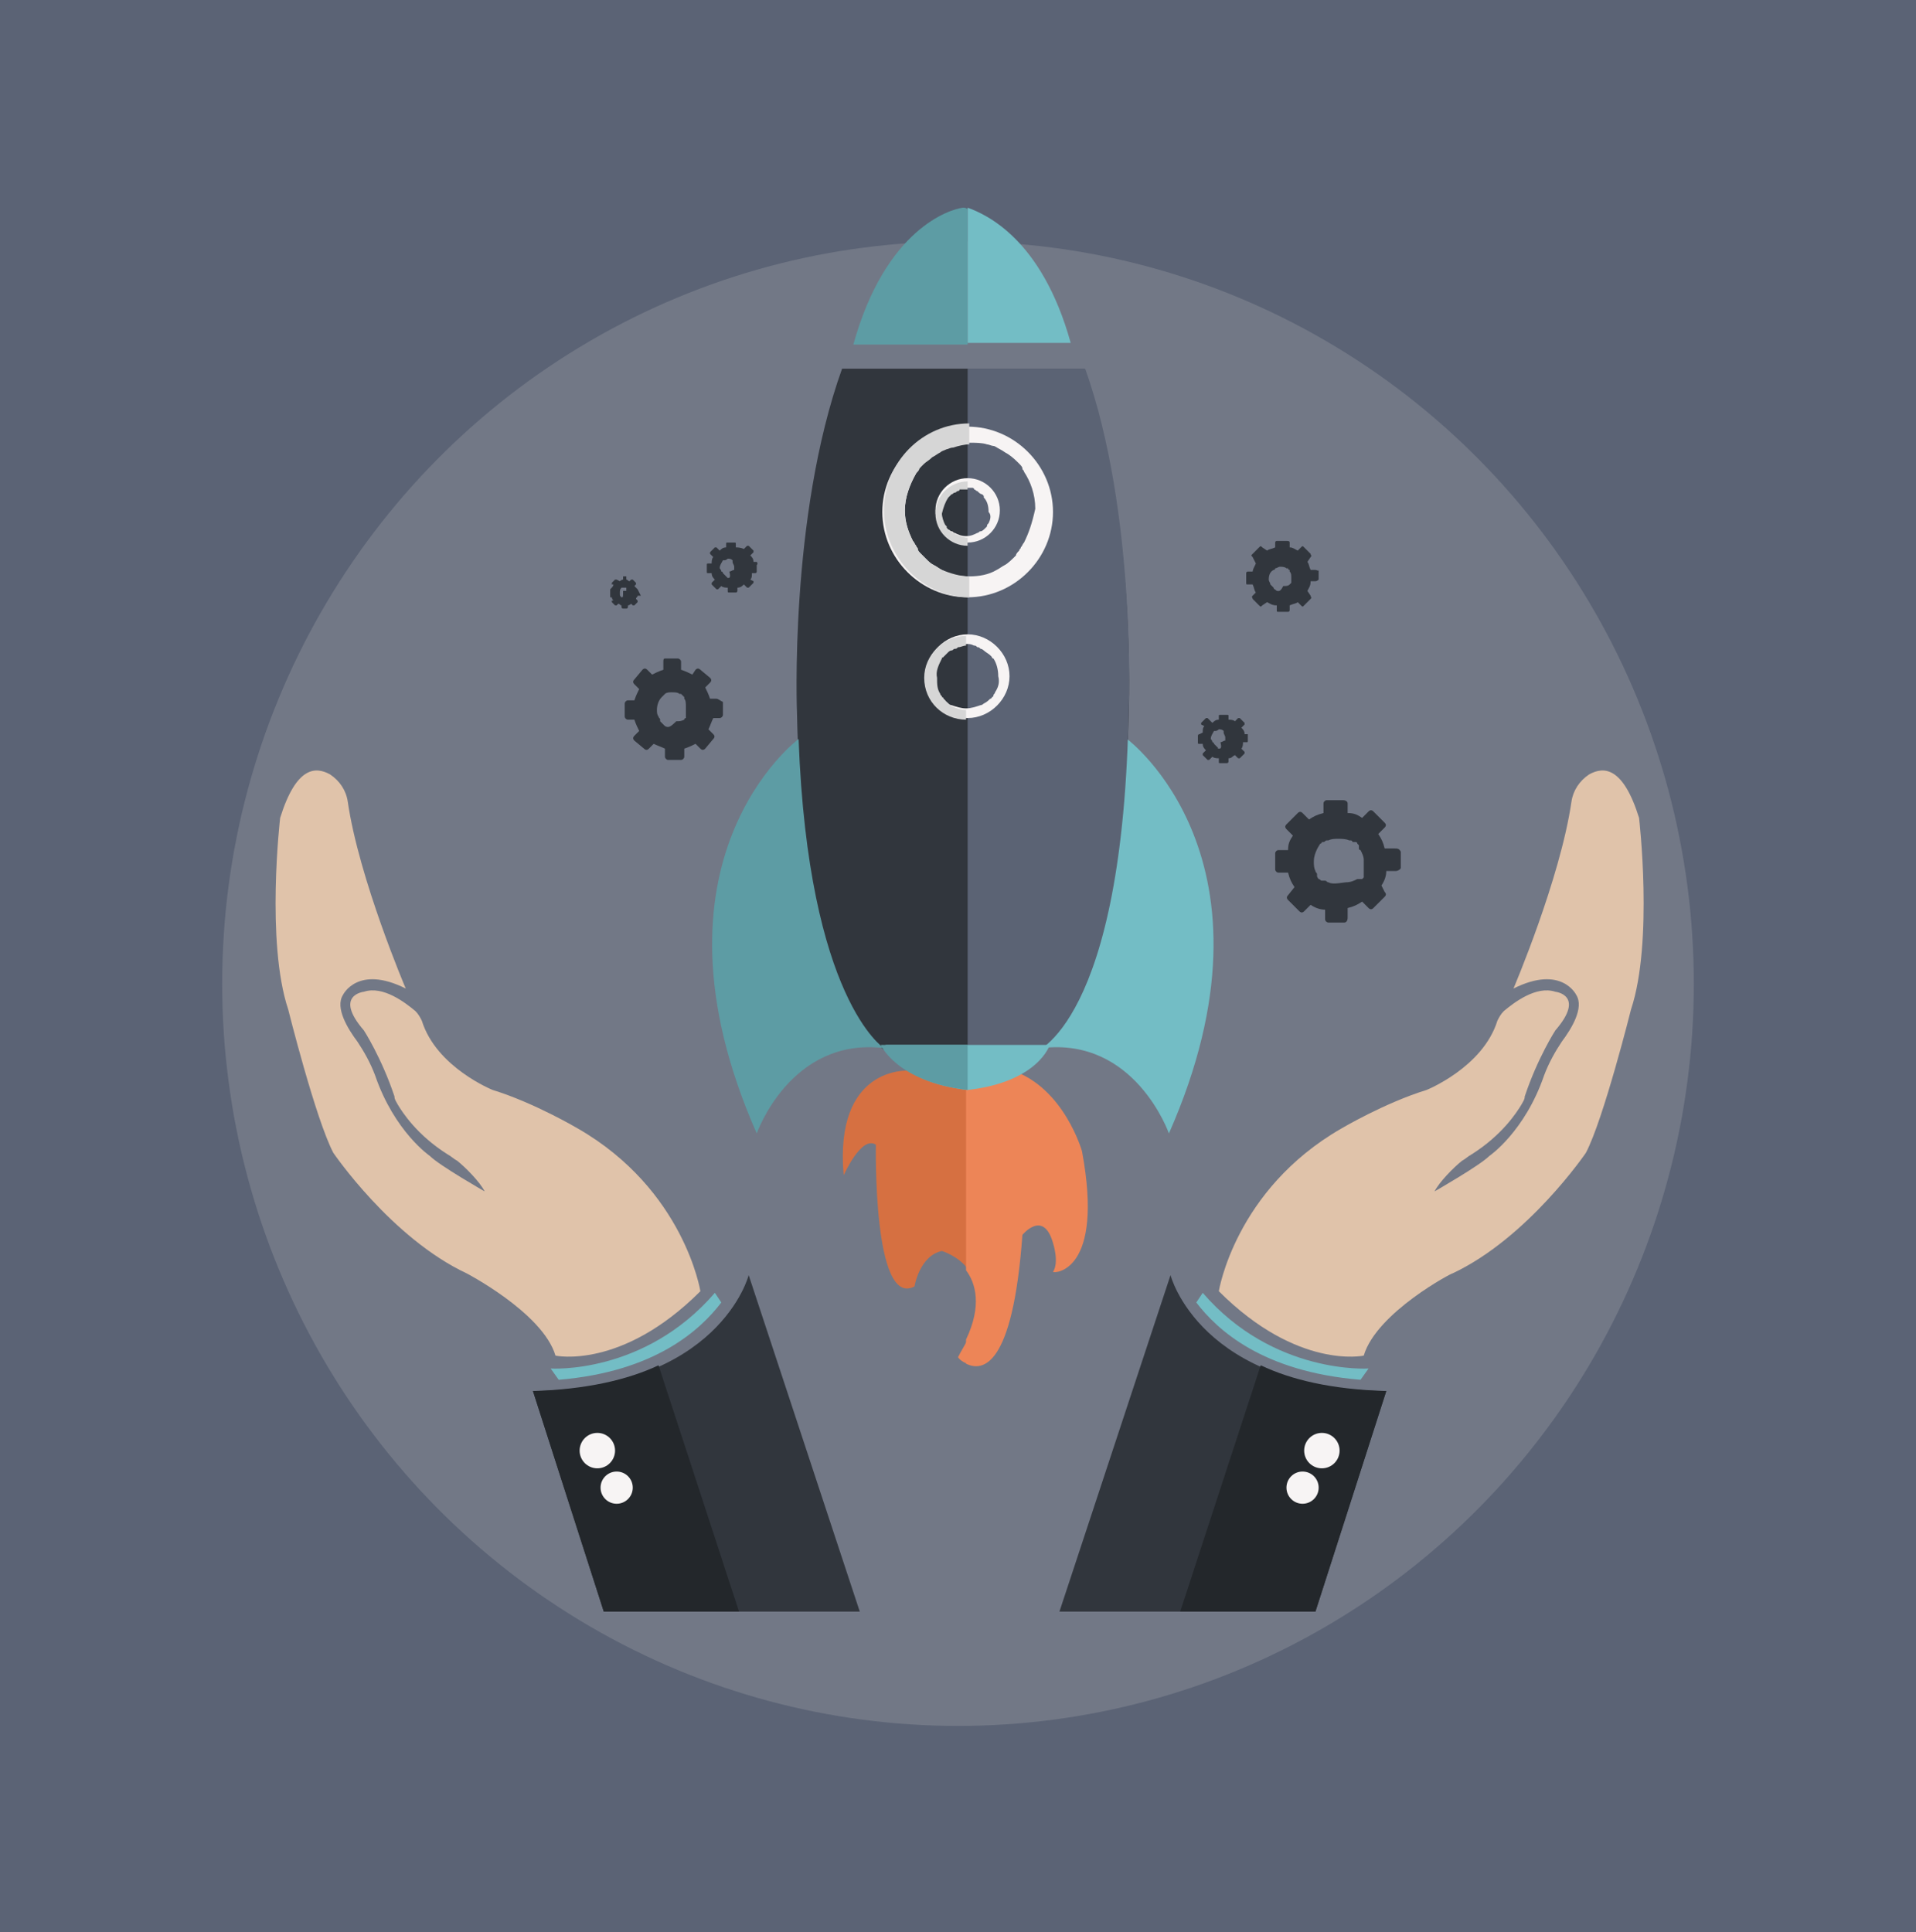 <svg version="1.1" id="Layer_1" xmlns="http://www.w3.org/2000/svg" x="0" y="0" viewBox="0 0 119 120" xml:space="preserve"><style>.st2{fill:#31363d}.st3{fill:#5d9ca4}.st4{fill:#73bdc5}.st7{fill:#ed8557}.st8{fill:#e0c3aa}.st9{fill:#f7f4f4}.st10{fill:#d6d6d6}.st11{fill:#23272b}</style><path fill="#5b6375" d="M0 0h119v120H0z"/><ellipse cx="59.5" cy="61.1" rx="45.7" ry="46.1" opacity=".22" fill="#c6c6c5"/><path class="st2" d="M67.3 22.9h-15c-3.3 9.2-2.8 21.4-2.8 21.4.4 19.3 5.9 21.2 5.9 21.2h8.8s5.5-1.9 5.9-21.2c0-.1.5-12.3-2.8-21.4z"/><path class="st3" d="M49.6 45.9S39.5 53.4 47 70.4c0 0 2.1-6 7.9-5.3 0 0-4.7-3-5.3-19.2z"/><path class="st4" d="M70 45.9s10.1 7.5 2.6 24.5c0 0-2.1-6-7.9-5.3 0 0 4.8-3 5.3-19.2z"/><path d="M70.1 43.9c-.3 19.8-5.9 21.5-5.9 21.5h-4.1V22.9h7.3c3.2 9 2.7 21 2.7 21z" fill="#5b6374"/><path d="M56.4 66.5s-4.6-.3-4 6.5c0 0 1.1-2.5 2-1.9 0 0-.2 10.2 2.4 8.8 0 0 .3-1.9 1.7-2.2 0 0 1 .3 1.6 1.1V66.5h-3.7z" fill="#d67041"/><path class="st7" d="M59.5 84.3s.2.3.6.4v-1.5c-.2.4-.4.7-.6 1.1z"/><path class="st7" d="M67.2 71.5s-1.1-3.9-4.3-5H60v12.4c.6.8 1 2.2 0 4.3v1.5c1 .5 2.9.3 3.5-8 0 0 1.3-1.6 1.9.5 0 0 .4 1.2 0 1.8.1.1 3.2 0 1.8-7.5z"/><path class="st2" d="M53.4 100.1l-6.9-20.9s-1.8 7.1-13.4 7.2l4.4 13.7h15.9z"/><path class="st8" d="M34.5 84.2s4.1.9 9-4c0 0-1-6.3-7.6-10.1 0 0-2.7-1.6-5.3-2.4 0 0-3.5-1.4-4.4-4.3-.1-.2-.2-.4-.4-.6-.6-.5-2-1.6-3.2-1.2 0 0-1.9.2 0 2.4 0 0 1.1 1.7 1.9 4.1 0 .2.1.3.2.5.3.5 1.2 1.9 3.1 3.1.2.1.4.3.6.4.5.4 1.4 1.3 1.7 1.9 0 0-2.8-1.6-3.4-2.2 0 0-2.2-1.5-3.4-5-.3-.8-.7-1.5-1.1-2.1-.6-.8-1.4-2.1-.9-2.9 0 0 .9-1.9 3.9-.4 0 0-2.9-6.8-3.6-11.6-.1-.7-.5-1.3-1.1-1.7-.9-.5-2.1-.5-3.1 2.7 0 0-.9 7.7.5 11.9 0 0 1.7 6.8 2.8 8.9 0 0 3.6 5.3 8.3 7.5-.2-.1 4.7 2.4 5.5 5.1z"/><path class="st4" d="M44.8 80.9l-.4-.6C40 85.4 34.2 85 34.2 85l.5.7c6-.5 8.8-3.1 10.1-4.8z"/><path class="st3" d="M59.8 12.9s-.1 0 0 0c-.8.1-4.8 1.3-6.8 8.5h7.1V13c-.1-.1-.2-.1-.3-.1z"/><path class="st4" d="M60.1 12.9v8.4h6.4c-1.8-6.5-5.3-8-6.4-8.4zM60.1 64.9H55s.7 2.3 5.1 2.8c4.4-.5 5.1-2.8 5.1-2.8h-5.1z"/><path class="st3" d="M60.1 64.9v2.8c-4.4-.5-5.4-2.8-5.4-2.8h5.4z"/><path class="st9" d="M60.1 26.5c-2.9 0-5.3 2.4-5.3 5.3s2.4 5.3 5.3 5.3 5.3-2.4 5.3-5.3-2.4-5.3-5.3-5.3zm3.5 7.2c-.1.1-.1.2-.2.3 0 .1-.1.1-.1.2-.1.1-.2.2-.2.3-.2.2-.5.5-.7.6s-.3.2-.5.3c-.5.3-1.1.4-1.7.4s-1.2-.1-1.7-.4c-.2-.1-.3-.2-.5-.3s-.3-.2-.5-.4l-.3-.3c-.1-.1-.2-.2-.2-.3s-.1-.1-.1-.2c-.1-.1-.1-.2-.2-.3-.3-.6-.5-1.2-.5-1.9 0-.8.3-1.6.7-2.3 0-.1.1-.1.1-.2.1-.1.2-.2.2-.3l.3-.3c.1-.1.3-.3.5-.4s.3-.2.5-.3c.1-.1.2-.1.4-.2.1 0 .2-.1.4-.1.3-.1.7-.1 1-.1s.7 0 1 .1c.1 0 .3.1.4.1.1 0 .2.1.4.2s.3.2.5.3c.3.2.5.4.7.6.1.1.2.2.2.3 0 .1.1.1.1.2.4.6.7 1.4.7 2.3-.2.9-.4 1.5-.7 2.1zM60.1 39.4c-1.4 0-2.6 1.2-2.6 2.6 0 1.5 1.2 2.6 2.6 2.6s2.6-1.2 2.6-2.6c0-1.4-1.2-2.6-2.6-2.6zm1.7 3.6c0 .1-.1.1-.1.2 0 0 0 .1-.1.1 0 .1-.1.1-.1.1-.1.1-.2.2-.4.3-.1.1-.2.1-.2.1-.3.1-.6.2-.9.2s-.6-.1-.9-.2c-.1 0-.2-.1-.2-.1-.1-.1-.2-.1-.2-.2l-.1-.1-.1-.1s0-.1-.1-.1c0-.1-.1-.1-.1-.2-.2-.3-.2-.6-.2-1s.1-.8.3-1.1c0 0 0-.1.1-.1 0-.1.1-.1.1-.1l.1-.1.2-.2c.1-.1.2-.1.2-.1.1 0 .1-.1.2-.1s.1 0 .2-.1c.2 0 .3-.1.5-.1s.3 0 .5.1c.1 0 .1 0 .2.1.1 0 .1 0 .2.1.1 0 .2.1.2.1.1.1.3.2.4.3l.1.1s0 .1.1.1c.2.3.3.7.3 1.1.1.4 0 .7-.2 1z"/><path class="st9" d="M60.1 29.7c-1.1 0-2 .9-2 2s.9 2 2 2 2-.9 2-2-.9-2-2-2zm1.3 2.8s0 .1 0 0c-.1.1-.1.1-.1.2l-.1.1c-.1.1-.2.2-.3.2s-.1.1-.2.1c-.2.1-.4.2-.7.2s-.5-.1-.7-.2c-.1 0-.1-.1-.2-.1s-.1-.1-.2-.1l-.1-.1-.1-.1v-.1l-.1-.1c-.1-.2-.2-.5-.2-.7 0-.3.1-.6.3-.9v-.1l.1-.1.1-.1c.1-.1.1-.1.2-.1s.1-.1.2-.1c0 0 .1 0 .1-.1h1s.1 0 .1.1c.1 0 .1.1.2.1.1.1.2.2.3.2l.1.1v.1c.2.2.3.5.3.9.2.2.1.5 0 .7z"/><path class="st10" d="M56.9 29.4c.1-.1.2-.2.2-.3l.3-.3c.1-.1.3-.2.5-.4.2-.1.3-.2.5-.3.1-.1.2-.1.4-.2.1 0 .2-.1.4-.1.3-.1.7-.2 1-.2v-1.3c-2.9 0-5.3 2.4-5.3 5.4 0 2.9 2.4 5.4 5.3 5.4v-1.3c-.6 0-1.2-.2-1.7-.4-.2-.1-.3-.2-.5-.3s-.3-.2-.5-.4l-.3-.3c-.1-.1-.2-.2-.2-.3s-.1-.1-.1-.2c-.1-.1-.1-.2-.2-.3-.3-.6-.5-1.2-.5-1.9 0-.8.3-1.6.7-2.3-.1.1 0 0 0 0zM58.5 40.9c0-.1.1-.1 0 0l.2-.2.2-.2c.1-.1.2-.1.2-.1.1 0 .1-.1.2-.1s.1 0 .2-.1c.2 0 .3-.1.5-.1v-.6c-1.4 0-2.6 1.2-2.6 2.6 0 1.5 1.2 2.6 2.6 2.6v-.6c-.3 0-.6-.1-.8-.2-.1 0-.2-.1-.2-.1l-.2-.2-.1-.1-.1-.1s0-.1-.1-.1c0-.1-.1-.1-.1-.2-.2-.3-.2-.6-.2-1-.1-.4.1-.8.3-1.2z"/><path class="st10" d="M58.9 30.9l.1-.1.1-.1c.1 0 .1-.1.2-.1s.1-.1.2-.1c0 0 .1 0 .1-.1h.5v-.5c-1.1 0-2 .9-2 2s.9 2 2 2v-.5c-.2 0-.5-.1-.7-.2-.1 0-.1-.1-.2-.1s-.1-.1-.2-.1l-.1-.1-.1-.1v-.1l-.1-.1c-.1-.2-.2-.5-.2-.7.1-.4.2-.7.4-1-.1 0 0 0 0 0z"/><path class="st11" d="M33.1 86.4l4.4 13.7h8.4l-5-15.3c-1.9.9-4.5 1.5-7.8 1.6z"/><circle class="st9" cx="37.1" cy="90.1" r="1.1"/><circle class="st9" cx="38.3" cy="92.4" r="1"/><path class="st2" d="M65.8 100.1l6.9-20.9s1.8 7.1 13.4 7.2l-4.4 13.7H65.8z"/><path class="st8" d="M84.7 84.2s-4.1.9-9-4c0 0 1-6.3 7.6-10.1 0 0 2.7-1.6 5.3-2.4 0 0 3.5-1.4 4.4-4.3.1-.2.2-.4.4-.6.6-.5 2-1.6 3.2-1.2 0 0 1.9.2 0 2.4 0 0-1.1 1.7-1.9 4.1 0 .2-.1.3-.2.5-.3.5-1.2 1.9-3.1 3.1-.2.1-.4.3-.6.4-.5.4-1.4 1.3-1.7 1.9 0 0 2.8-1.6 3.4-2.2 0 0 2.2-1.5 3.4-5 .3-.8.7-1.5 1.1-2.1.6-.8 1.4-2.1.9-2.9 0 0-.9-1.9-3.9-.4 0 0 2.9-6.8 3.6-11.6.1-.7.5-1.3 1.1-1.7.9-.5 2.1-.5 3.1 2.7 0 0 .9 7.7-.5 11.9 0 0-1.7 6.8-2.8 8.9 0 0-3.6 5.3-8.3 7.5.1-.1-4.7 2.4-5.5 5.1z"/><path class="st4" d="M74.3 80.9l.4-.6C79.1 85.4 85 85 85 85l-.5.7c-6.1-.5-8.9-3.1-10.2-4.8z"/><path class="st11" d="M86.1 86.4l-4.4 13.7h-8.4l5-15.3c1.9.9 4.4 1.5 7.8 1.6z"/><circle class="st9" cx="82.1" cy="90.1" r="1.1"/><circle class="st9" cx="80.9" cy="92.4" r="1"/><path class="st2" d="M44.5 43.4h-.4c-.1-.3-.2-.5-.3-.7l.3-.3c.1-.1.1-.2 0-.3l-.6-.5c-.1-.1-.2-.1-.3 0l-.2.3c-.2-.1-.4-.2-.7-.3v-.5c0-.1-.1-.2-.2-.2h-.8c-.1 0-.1.1-.1.2v.5c-.3.1-.5.2-.7.3l-.3-.3c-.1-.1-.2-.1-.3 0l-.5.6c-.1.1-.1.2 0 .3l.3.3c-.1.2-.2.4-.3.7H39c-.1 0-.2.1-.2.2v.8c0 .1.1.2.2.2h.4c.1.3.2.5.3.7l-.3.3c-.1.1-.1.2 0 .3l.6.5c.1.1.2.1.3 0l.3-.3c.2.1.5.2.7.3v.5c0 .1.1.2.2.2h.8c.1 0 .2-.1.2-.2v-.5c.3-.1.5-.2.7-.3l.3.3c.1.1.2.1.3 0l.5-.6c.1-.1.1-.2 0-.3l-.3-.3c.1-.2.2-.5.3-.7h.4c.1 0 .2-.1.2-.2v-.8c-.2-.1-.3-.2-.4-.2zm-3.2 1.7c-.1 0-.1 0 0 0l-.2-.2-.1-.1v-.1c0-.1-.1-.1-.1-.2-.1-.1-.1-.3-.1-.4 0-.3.1-.6.3-.8l.1-.1.1-.1c.1-.1.3-.1.4-.1.2 0 .4 0 .5.1h.1l.1.1.1.1v.1c.1.1.1.3.1.5v.7s-.1 0-.1.1c-.2.1-.3.1-.5.1-.4.4-.5.4-.7.3zM81.7 35.4h-.3c-.1-.2-.1-.4-.2-.5l.2-.3c.1-.1 0-.1 0-.2L81 34c-.1-.1-.1-.1-.2 0l-.2.2c-.2-.1-.3-.2-.5-.2v-.3c0-.1-.1-.1-.2-.1h-.6c-.1 0-.1.1-.1.1v.3c-.2.1-.4.1-.5.2l-.3-.2c-.1-.1-.1-.1-.2 0l-.4.4c-.1.1-.1.1 0 .2l.2.4c-.1.2-.2.4-.2.5h-.3c-.1 0-.1.1-.1.1v.6c0 .1 0 .1.1.1h.3c.1.2.1.4.2.5l-.2.2c-.1.1 0 .1 0 .2l.4.4c.1.1.1.1.2 0l.3-.2c.2.1.3.2.6.2v.3c0 .1 0 .1.1.1h.6c.1 0 .1-.1.1-.1v-.3c.2-.1.4-.1.5-.2l.2.2c.1.1.1.1.2 0l.4-.4c.1-.1 0-.1 0-.2l-.2-.3c.1-.2.2-.3.2-.6h.3c.1 0 .2-.1.2-.1v-.6c0 .1-.1 0-.2 0zm-2.4 1.3c-.1 0-.1 0 0 0-.1-.1-.1-.1 0 0-.1-.1-.2-.1-.2-.2l-.1-.1-.1-.1c0-.1-.1-.2-.1-.3 0-.3.1-.5.3-.6 0 0 .1 0 .1-.1.1 0 .2-.1.3-.1.1 0 .3 0 .4.1h.1s0 .1.1.1v.1c.1.1.1.2.1.4V36.2l-.1.1c-.1.1-.2.1-.4.1-.2.4-.3.3-.4.3zM86.6 52.7H86c-.1-.4-.2-.6-.4-.9l.4-.4c.1-.1.1-.2 0-.3l-.7-.7c-.1-.1-.2-.1-.3 0l-.4.4c-.3-.2-.5-.3-.9-.3v-.6c0-.1-.1-.2-.3-.2h-1c-.1 0-.2.1-.2.2v.6c-.4.1-.6.2-.9.4l-.4-.4c-.1-.1-.2-.1-.3 0l-.7.7c-.1.1-.1.2 0 .3l.4.4c-.2.3-.3.5-.3.9h-.6c-.1 0-.2.1-.2.2v1c0 .1.1.2.2.2h.6c.1.4.2.6.4.9l-.4.5c-.1.1-.1.2 0 .3l.7.7c.1.1.2.1.3 0l.4-.4c.3.2.6.3.9.3v.6c0 .1.1.2.2.2h1c.1 0 .2-.1.2-.3v-.6c.4-.1.6-.2.9-.4l.4.4c.1.1.2.1.3 0l.7-.7c.1-.1.1-.2 0-.3l-.2-.4c.2-.3.3-.6.3-.9h.6c.1 0 .3-.1.3-.2v-1c-.1-.2-.2-.2-.4-.2zm-4.1 2.1c-.1 0-.1-.1-.2-.1h-.1-.1c-.1 0-.1-.1-.2-.1 0 0-.1-.1-.1-.2v-.1c0-.1-.1-.1-.1-.2-.1-.2-.1-.4-.1-.6 0-.4.2-.8.4-1.1 0 0 .1 0 .1-.1h.1c.1 0 .1-.1.2-.1h.1c.2-.1.4-.1.6-.1s.5 0 .7.1h.1s.1 0 .1.1h.2s.1 0 .1.1l.1.1v.2s0 .1.1.1c.1.2.2.4.2.6V54.5l-.1.1h-.1-.1-.1c-.2.1-.4.2-.7.2-.7.1-.9.1-1.1 0zM47 34.9h-.2c0-.2-.1-.3-.2-.4l.2-.2v-.1l-.3-.3h-.1l-.2.2c-.2-.1-.4-.1-.5-.1v-.2c0-.1 0-.1-.1-.1h-.4c-.1 0-.1 0-.1.1v.2c-.2 0-.3.1-.4.2l-.2-.2h-.1l-.3.3v.1l.2.2c-.1.1-.1.3-.1.4H44c-.1 0-.1 0-.1.1v.4c0 .1 0 .1.1.1h.2c0 .2.1.3.2.4l-.2.2v.1l.3.3h.1l.2-.2c.1.1.3.1.4.1v.2c0 .1 0 .1.1.1h.4c.1 0 .1-.1.1-.1v-.2c.2 0 .3-.1.4-.2l.2.2h.1l.3-.3v-.1l-.2-.1c.1-.1.1-.2.1-.4h.2c.1 0 .1-.1.1-.1v-.4c.1-.1 0-.2 0-.2zm-1.8 1c0-.1 0-.1 0 0-.1-.1-.1-.1 0 0-.1-.1-.1-.1 0 0l-.2-.2-.1-.1s0-.1-.1-.1c0-.1-.1-.2-.1-.2 0-.2.1-.3.2-.5h.1c.1 0 .2-.1.2-.1.1 0 .2 0 .3.1v.1c0 .1.1.2.1.3v.2c-.1 0-.2.1-.3.1.1.4 0 .4-.1.4zM39.6 36.6l-.2-.2.1-.1v-.1l-.2-.2h-.1l-.1.1c-.1 0-.1-.1-.2-.1v-.2h-.2v.2c-.1 0-.2.1-.2.1l-.2-.1h-.1l-.2.2v.1h.1c0 .1-.1.2-.1.2l-.1.1v.5h.1c0 .1.1.2.1.2H38v.1l.2.2h.1l.1-.1c.1 0 .1.1.2.1v.1s0 .1.1.1h.2s.1 0 .1-.1v-.1c.1 0 .2-.1.2-.1l.1.1h.1l.2-.2v-.1l-.1-.1c0-.1.1-.1.1-.2h.2l-.2-.4c.1 0 0 0 0 0zm-1 .5c0-.1 0-.1 0 0 0-.1 0-.1 0 0-.1-.1-.1-.1 0 0-.1-.1-.1-.1-.1-.2v-.1c0-.1 0-.2.1-.3H38.9v.2h-.2c0 .4 0 .4-.1.4zM77.5 45.6h-.2c0-.2-.1-.3-.2-.4l.2-.2v-.1l-.3-.3h-.1l-.2.2c-.1-.1-.3-.1-.4-.1v-.2c0-.1 0-.1-.1-.1h-.4c-.1 0-.1 0-.1.1v.2c-.2 0-.3.1-.4.2l-.3-.3h-.1l-.3.3v.1l.2.1c-.1.1-.1.2-.1.4l-.2.1c-.1 0-.1.1-.1.1v.4c0 .1 0 .1.1.1h.2c0 .2.1.3.2.4l-.2.2v.1l.3.3h.1l.2-.2c.1.1.3.1.4.1v.2c0 .1 0 .1.1.1h.4c.1 0 .1-.1.1-.1v-.2c.2 0 .2-.1.4-.2l.2.2h.1l.3-.3v-.1l-.2-.2c.1-.1.1-.3.1-.4h.2c.1 0 .1 0 .1-.1v-.4c.1 0 0 0 0 0zm-1.8.9s-.1 0 0 0c-.1 0-.1-.1 0 0-.1-.1-.1-.1 0 0l-.2-.2-.1-.1s0-.1-.1-.1c0-.1-.1-.2-.1-.2 0-.2.1-.3.2-.5h.1c.1 0 .2-.1.2-.1.1 0 .2 0 .3.1v.1c0 .1.1.2.1.3v.2c-.1 0-.2.1-.3.1.1.4 0 .4-.1.4z"/></svg>